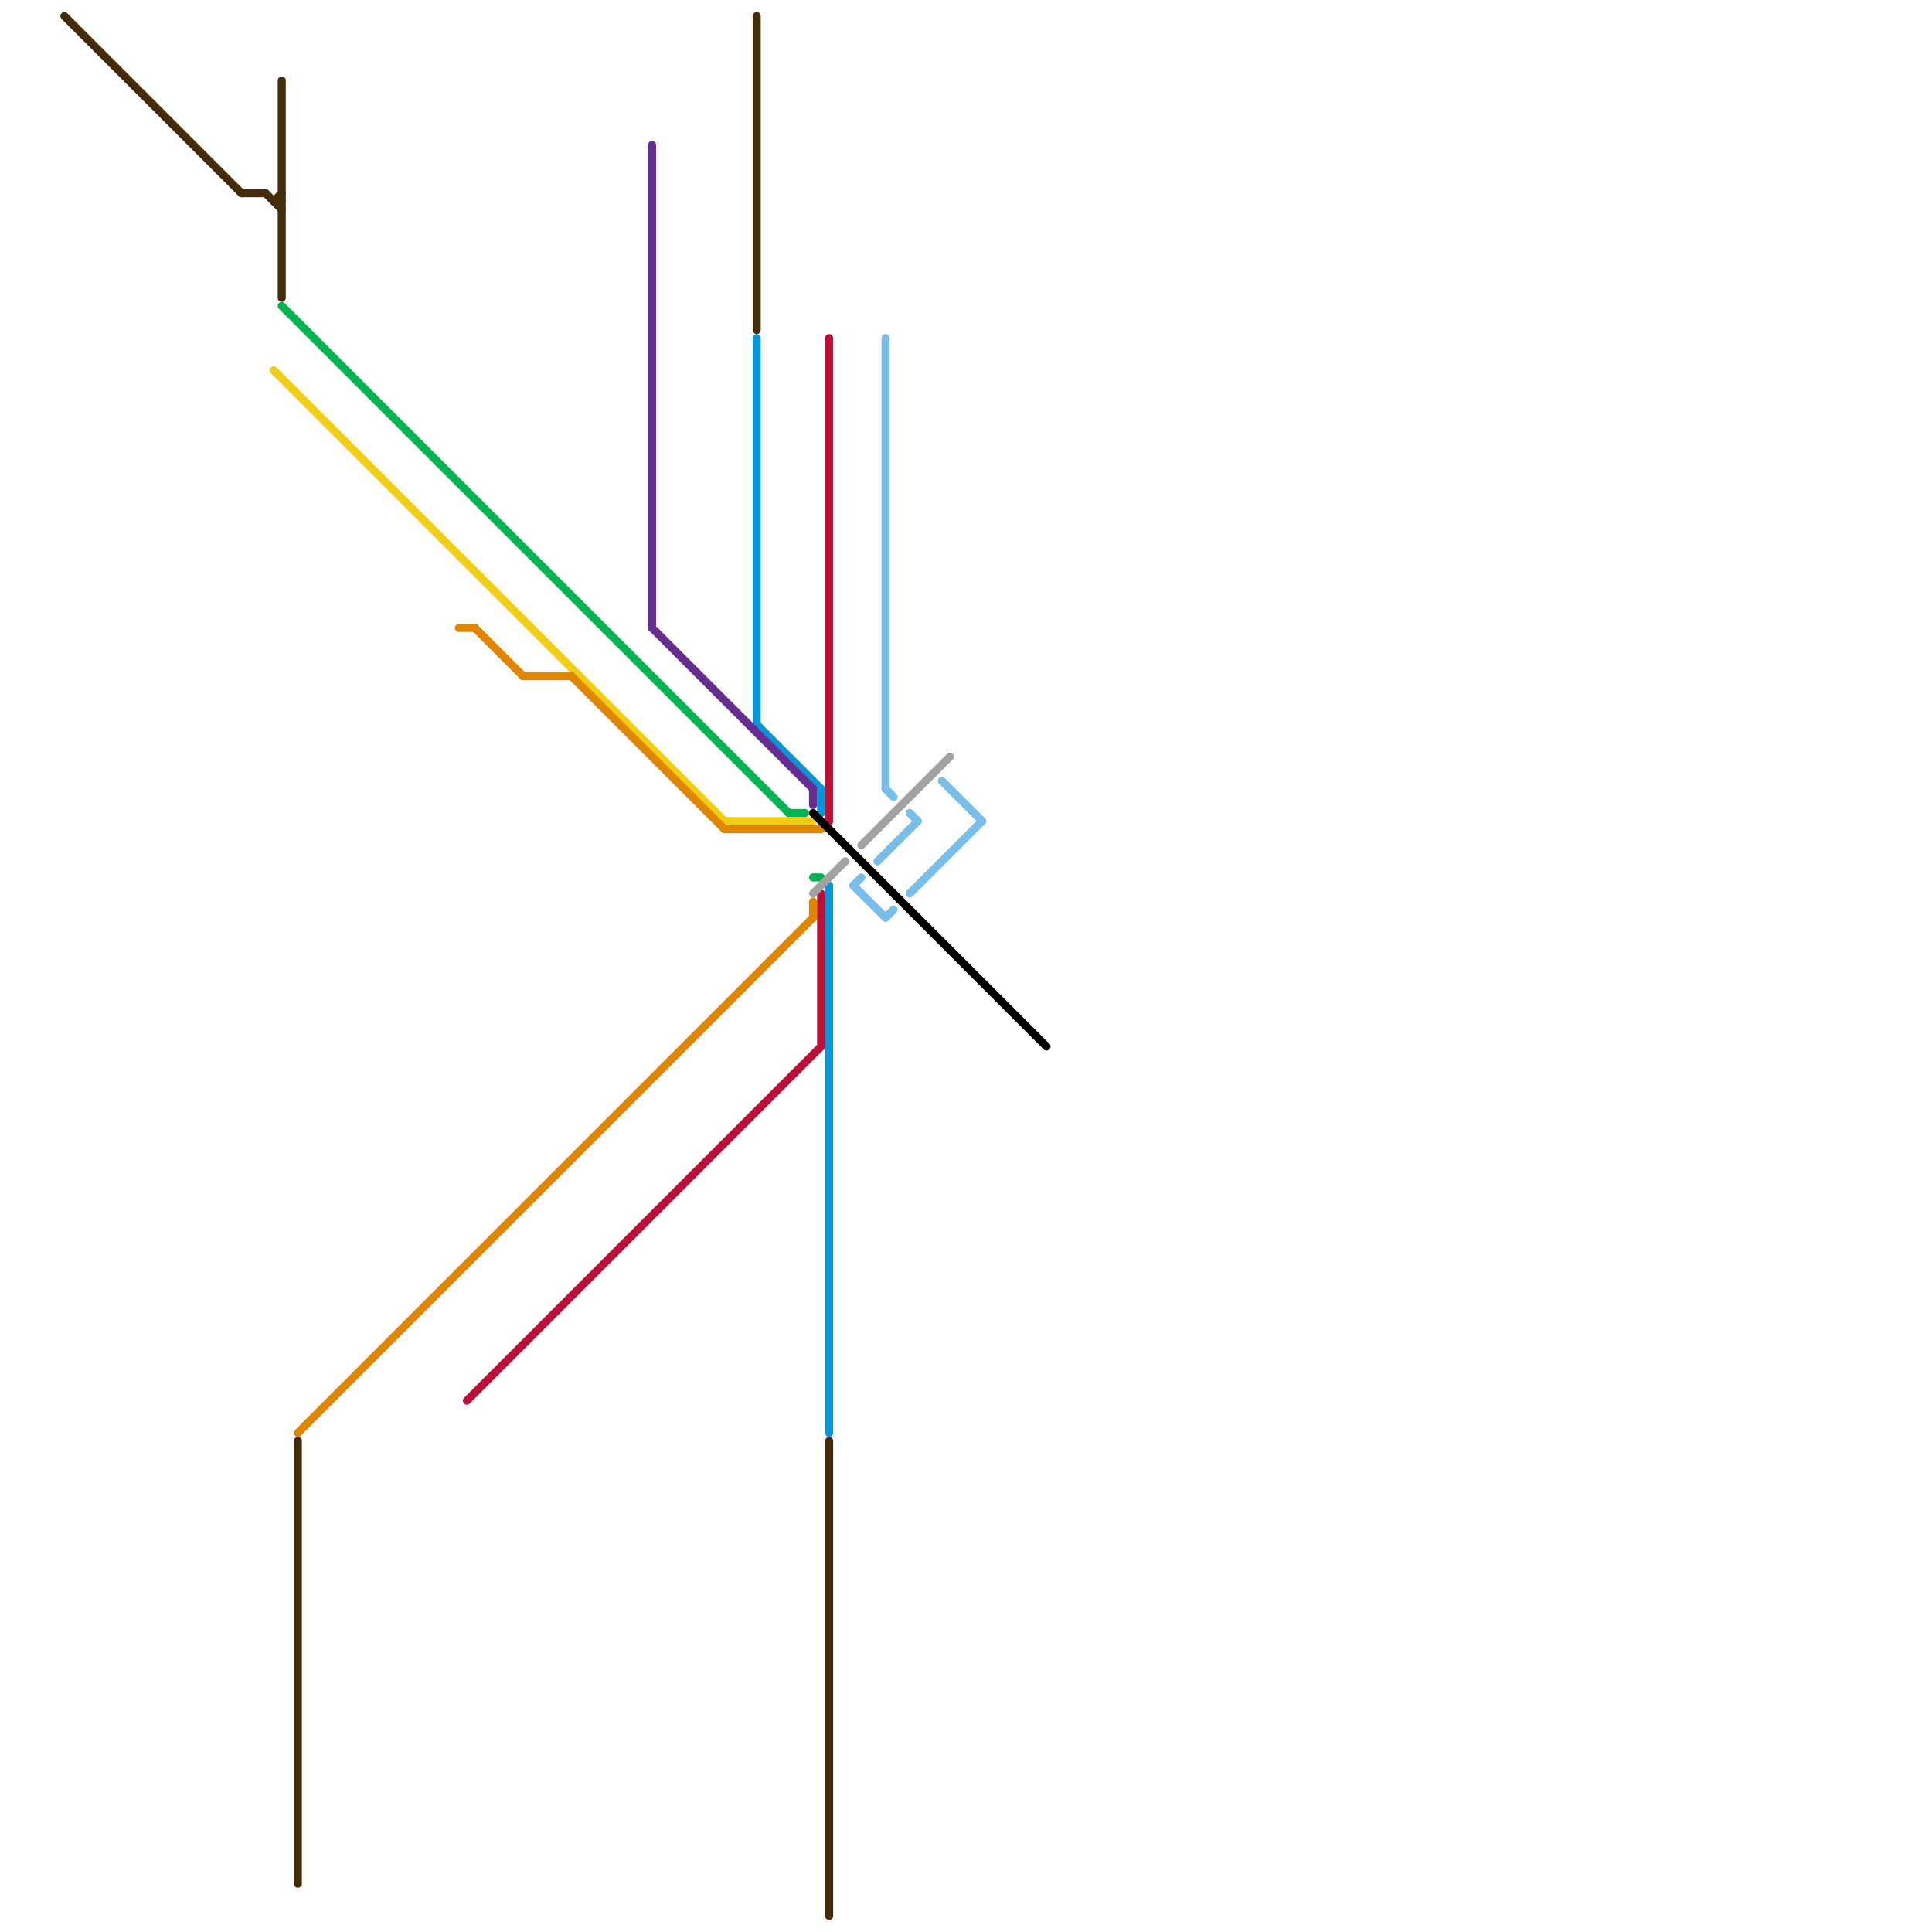 
<svg version="1.1" xmlns="http://www.w3.org/2000/svg" viewBox="0 0 240 240">
<style>text { font: 1px Helvetica; font-weight: 600; white-space: pre; dominant-baseline: central; } line { stroke-width: 1; fill: none; stroke-linecap: round; stroke-linejoin: round; } .c0 { stroke: #442b09 } .c1 { stroke: #00b251 } .c2 { stroke: #f0ce15 } .c3 { stroke: #df8600 } .c4 { stroke: #bd1038 } .c5 { stroke: #0896d7 } .c6 { stroke: #662c90 } .c7 { stroke: #000000 } .c8 { stroke: #a2a2a2 } .c9 { stroke: #79bde9 }</style><defs><g id="wm-xf"><circle r="1.2" fill="#000"/><circle r="0.9" fill="#fff"/><circle r="0.6" fill="#000"/><circle r="0.3" fill="#fff"/></g><g id="wm"><circle r="0.6" fill="#000"/><circle r="0.3" fill="#fff"/></g></defs><line class="c0" x1="33" y1="24" x2="35" y2="26"/><line class="c0" x1="30" y1="24" x2="33" y2="24"/><line class="c0" x1="37" y1="179" x2="37" y2="234"/><line class="c0" x1="8" y1="2" x2="30" y2="24"/><line class="c0" x1="34" y1="25" x2="35" y2="25"/><line class="c0" x1="103" y1="179" x2="103" y2="238"/><line class="c0" x1="94" y1="2" x2="94" y2="41"/><line class="c0" x1="34" y1="25" x2="35" y2="24"/><line class="c0" x1="35" y1="10" x2="35" y2="37"/><line class="c1" x1="101" y1="109" x2="102" y2="109"/><line class="c1" x1="98" y1="101" x2="100" y2="101"/><line class="c1" x1="35" y1="38" x2="98" y2="101"/><line class="c2" x1="34" y1="46" x2="90" y2="102"/><line class="c2" x1="90" y1="102" x2="101" y2="102"/><line class="c3" x1="57" y1="78" x2="59" y2="78"/><line class="c3" x1="90" y1="103" x2="102" y2="103"/><line class="c3" x1="37" y1="178" x2="101" y2="114"/><line class="c3" x1="59" y1="78" x2="65" y2="84"/><line class="c3" x1="71" y1="84" x2="90" y2="103"/><line class="c3" x1="101" y1="112" x2="101" y2="114"/><line class="c3" x1="65" y1="84" x2="71" y2="84"/><line class="c4" x1="102" y1="111" x2="102" y2="130"/><line class="c4" x1="103" y1="42" x2="103" y2="102"/><line class="c4" x1="58" y1="174" x2="102" y2="130"/><line class="c5" x1="94" y1="90" x2="102" y2="98"/><line class="c5" x1="102" y1="98" x2="102" y2="101"/><line class="c5" x1="103" y1="110" x2="103" y2="178"/><line class="c5" x1="94" y1="42" x2="94" y2="90"/><line class="c6" x1="81" y1="78" x2="101" y2="98"/><line class="c6" x1="101" y1="98" x2="101" y2="100"/><line class="c6" x1="81" y1="18" x2="81" y2="78"/><line class="c7" x1="101" y1="101" x2="130" y2="130"/><line class="c8" x1="107" y1="105" x2="118" y2="94"/><line class="c8" x1="101" y1="111" x2="105" y2="107"/><line class="c9" x1="110" y1="114" x2="111" y2="113"/><line class="c9" x1="110" y1="42" x2="110" y2="98"/><line class="c9" x1="117" y1="97" x2="122" y2="102"/><line class="c9" x1="109" y1="107" x2="114" y2="102"/><line class="c9" x1="106" y1="110" x2="110" y2="114"/><line class="c9" x1="113" y1="111" x2="122" y2="102"/><line class="c9" x1="106" y1="110" x2="107" y2="109"/><line class="c9" x1="113" y1="101" x2="114" y2="102"/><line class="c9" x1="110" y1="98" x2="111" y2="99"/>
</svg>
